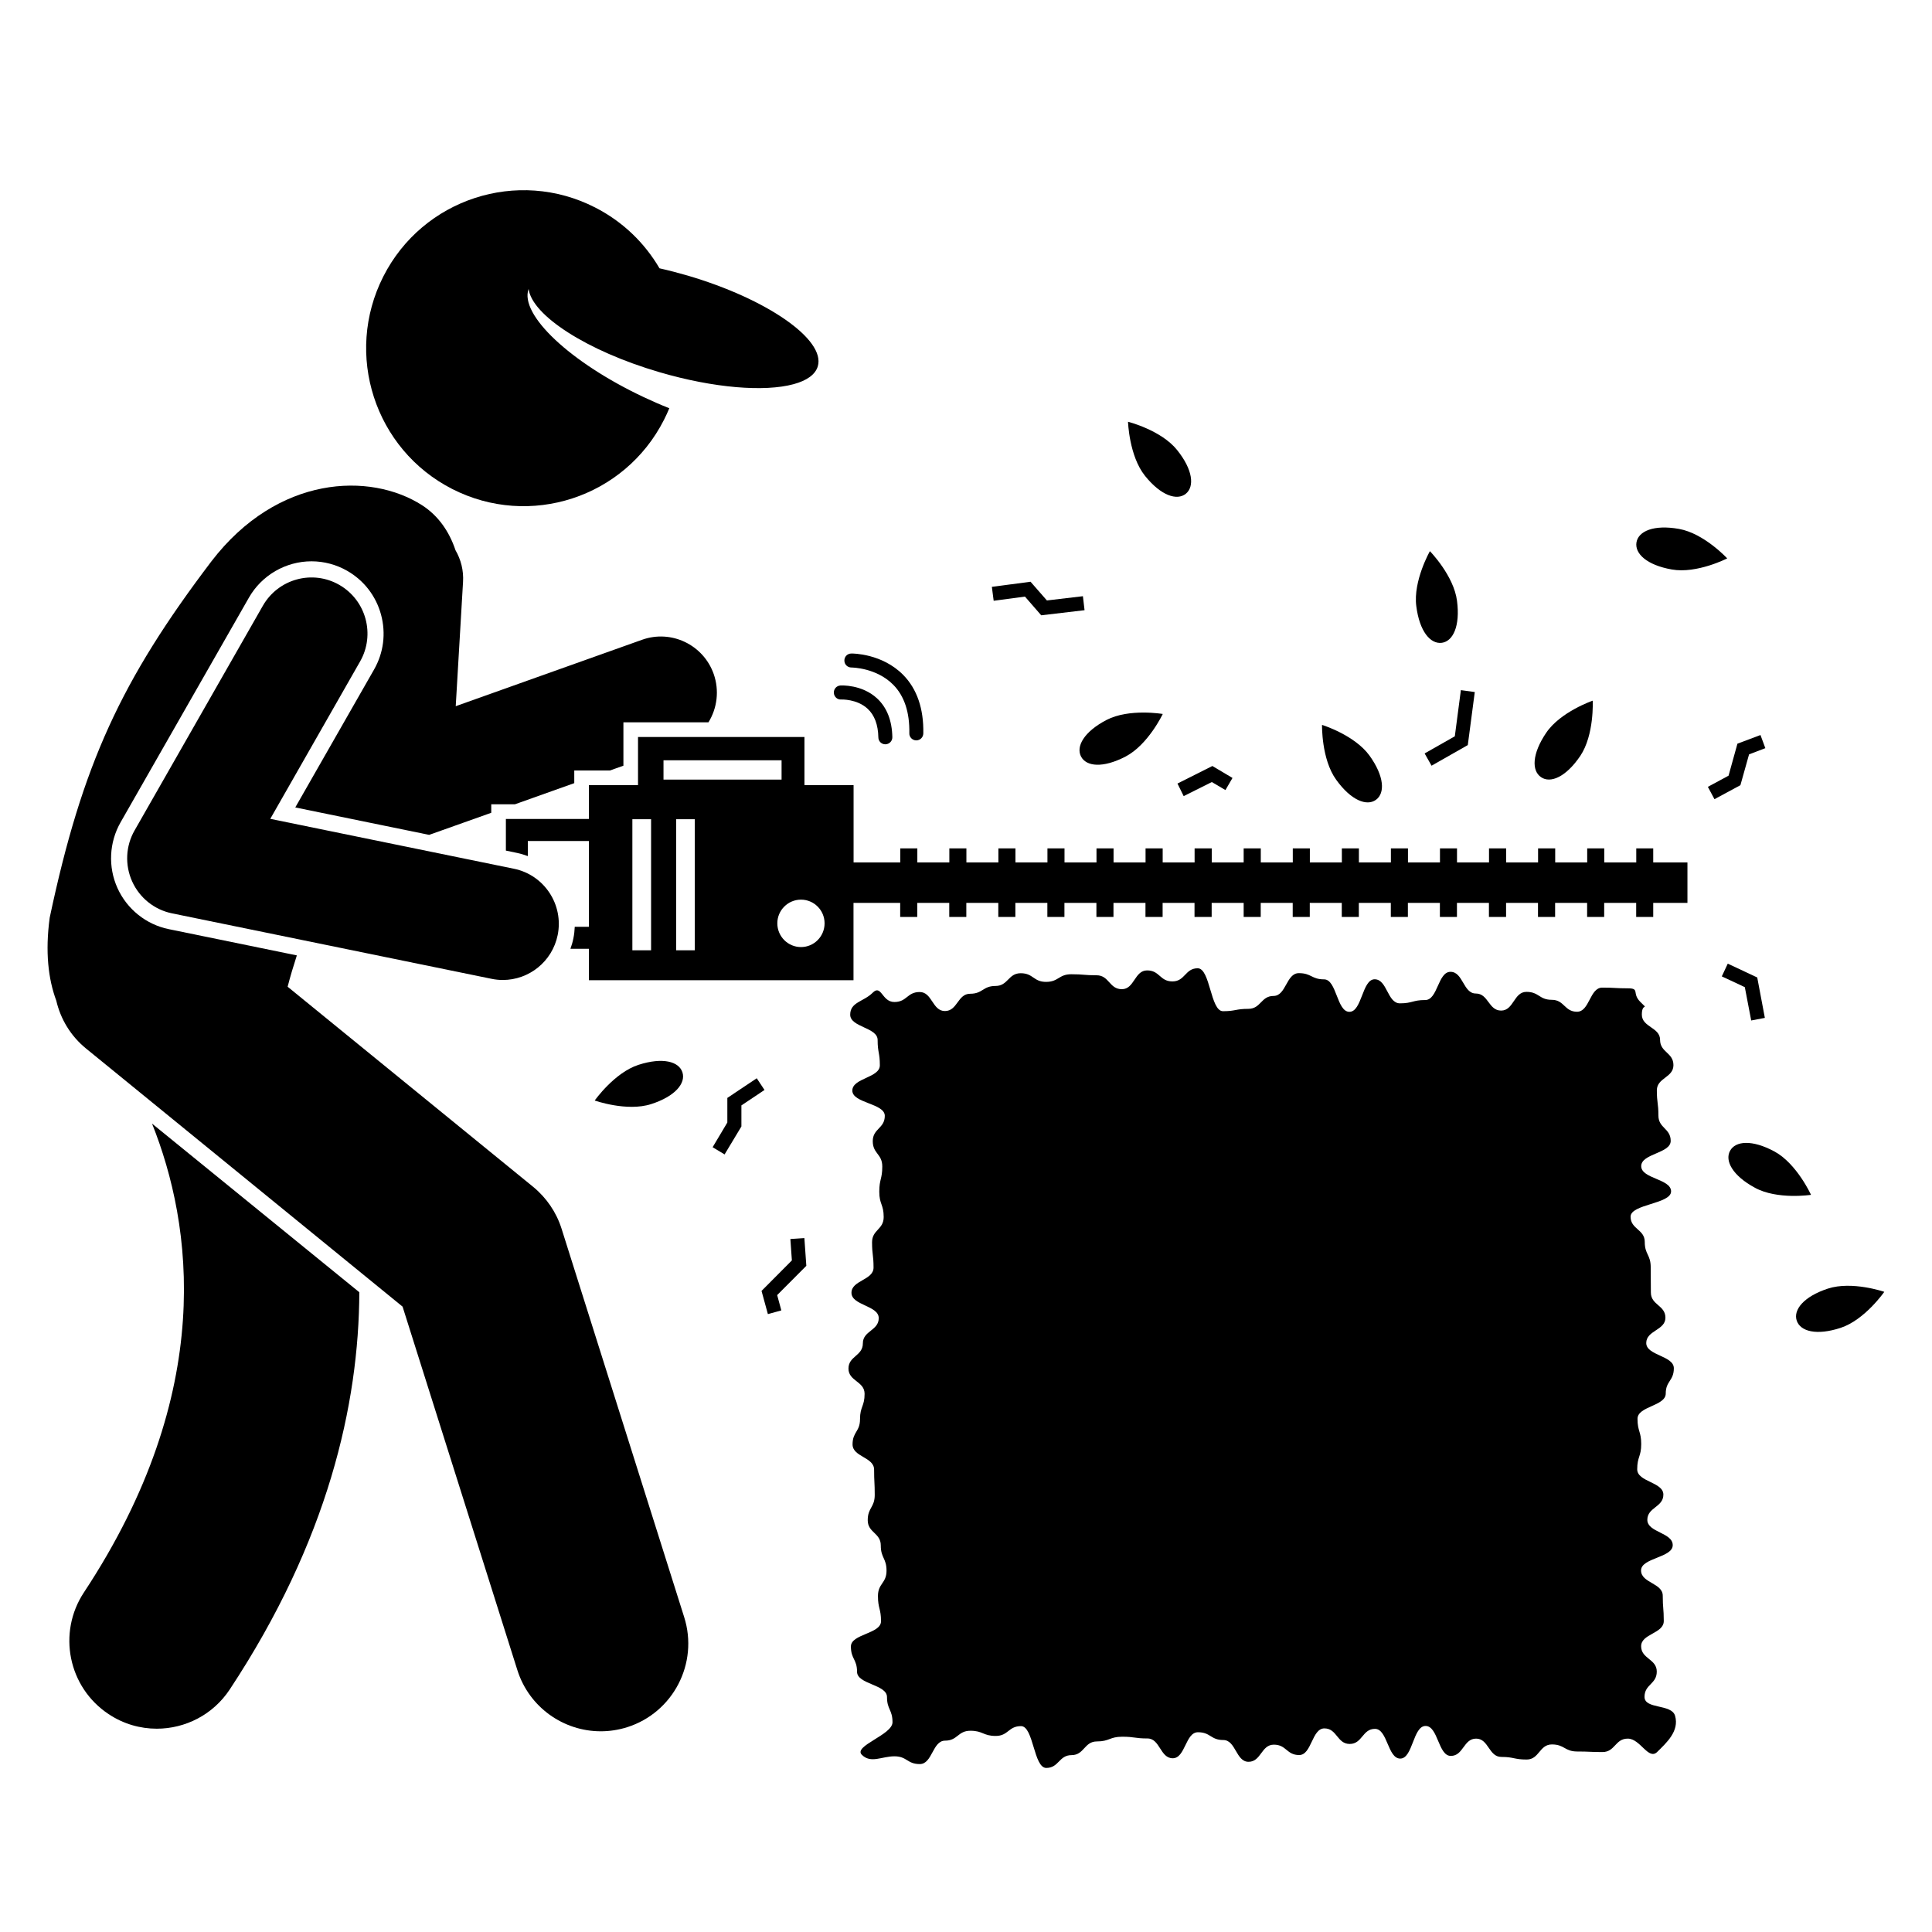<svg xmlns="http://www.w3.org/2000/svg" xmlns:xlink="http://www.w3.org/1999/xlink" width="128" zoomAndPan="magnify" viewBox="0 0 96 96" height="128" preserveAspectRatio="xMidYMid meet" version="1.2"><defs><clipPath id="a8c44f2302"><path d="M 42 48 L 84 48 L 84 87.836 L 42 87.836 Z M 42 48 "/></clipPath><clipPath id="1d6801e360"><path d="M 2.211 24 L 36 24 L 36 87 L 2.211 87 Z M 2.211 24 "/></clipPath><clipPath id="b89082a185"><path d="M 89 63 L 93.711 63 L 93.711 67 L 89 67 Z M 89 63 "/></clipPath></defs><g id="b0220d78d5"><g clip-rule="nonzero" clip-path="url(#a8c44f2302)"><path style=" stroke:none;fill-rule:nonzero;fill:#000000;fill-opacity:1;" d="M 80.883 86.391 C 81.512 86.391 81.91 87.492 82.352 87.047 C 82.797 86.605 83.453 86.023 83.234 85.258 C 83.059 84.652 81.715 84.945 81.715 84.316 C 81.715 83.688 82.324 83.688 82.324 83.059 C 82.324 82.43 81.547 82.43 81.547 81.801 C 81.547 81.176 82.672 81.176 82.672 80.547 C 82.672 79.918 82.621 79.918 82.621 79.289 C 82.621 78.66 81.543 78.66 81.543 78.035 C 81.543 77.406 83.117 77.406 83.117 76.777 C 83.117 76.148 81.855 76.148 81.855 75.52 C 81.855 74.895 82.652 74.895 82.652 74.266 C 82.652 73.637 81.352 73.637 81.352 73.008 C 81.352 72.383 81.551 72.383 81.551 71.754 C 81.551 71.125 81.367 71.125 81.367 70.5 C 81.367 69.871 82.77 69.871 82.77 69.242 C 82.77 68.617 83.172 68.617 83.172 67.988 C 83.172 67.359 81.801 67.359 81.801 66.734 C 81.801 66.105 82.754 66.105 82.754 65.477 C 82.754 64.852 82.031 64.852 82.031 64.223 C 82.031 63.594 82.023 63.594 82.023 62.969 C 82.023 62.34 81.727 62.34 81.727 61.711 C 81.727 61.082 81.023 61.082 81.023 60.457 C 81.023 59.828 83.035 59.828 83.035 59.199 C 83.035 58.574 81.551 58.574 81.551 57.945 C 81.551 57.316 83.016 57.316 83.016 56.691 C 83.016 56.062 82.406 56.062 82.406 55.434 C 82.406 54.809 82.328 54.809 82.328 54.18 C 82.328 53.551 83.152 53.551 83.152 52.926 C 83.152 52.297 82.488 52.297 82.488 51.668 C 82.488 51.043 81.582 51.043 81.582 50.414 C 81.582 49.785 81.957 50.23 81.512 49.789 C 81.066 49.344 81.508 49.109 80.879 49.109 C 80.25 49.109 80.25 49.074 79.617 49.074 C 78.988 49.074 78.988 50.273 78.363 50.273 C 77.734 50.273 77.734 49.68 77.105 49.68 C 76.477 49.68 76.477 49.285 75.848 49.285 C 75.219 49.285 75.219 50.215 74.59 50.215 C 73.961 50.215 73.961 49.367 73.332 49.367 C 72.703 49.367 72.703 48.289 72.074 48.289 C 71.445 48.289 71.445 49.691 70.82 49.691 C 70.191 49.691 70.191 49.855 69.562 49.855 C 68.934 49.855 68.934 48.66 68.305 48.66 C 67.68 48.66 67.68 50.277 67.051 50.277 C 66.422 50.277 66.422 48.664 65.793 48.664 C 65.168 48.664 65.168 48.355 64.539 48.355 C 63.91 48.355 63.91 49.488 63.281 49.488 C 62.656 49.488 62.656 50.129 62.027 50.129 C 61.398 50.129 61.398 50.246 60.77 50.246 C 60.141 50.246 60.141 48.113 59.512 48.113 C 58.887 48.113 58.887 48.766 58.258 48.766 C 57.629 48.766 57.629 48.219 57 48.219 C 56.371 48.219 56.371 49.152 55.746 49.152 C 55.117 49.152 55.117 48.461 54.488 48.461 C 53.859 48.461 53.859 48.41 53.23 48.41 C 52.605 48.41 52.605 48.789 51.977 48.789 C 51.348 48.789 51.348 48.359 50.719 48.359 C 50.094 48.359 50.094 48.992 49.465 48.992 C 48.836 48.992 48.836 49.379 48.207 49.379 C 47.582 49.379 47.582 50.238 46.953 50.238 C 46.324 50.238 46.324 49.293 45.699 49.293 C 45.07 49.293 45.07 49.789 44.441 49.789 C 43.812 49.789 43.801 48.887 43.359 49.332 C 42.914 49.777 42.246 49.789 42.246 50.418 C 42.246 51.047 43.609 51.047 43.609 51.676 C 43.609 52.305 43.719 52.305 43.719 52.934 C 43.719 53.562 42.352 53.562 42.352 54.191 C 42.352 54.82 43.965 54.82 43.965 55.445 C 43.965 56.074 43.367 56.074 43.367 56.703 C 43.367 57.332 43.84 57.332 43.84 57.961 C 43.84 58.59 43.691 58.59 43.691 59.215 C 43.691 59.844 43.91 59.844 43.91 60.473 C 43.91 61.102 43.332 61.102 43.332 61.727 C 43.332 62.355 43.406 62.355 43.406 62.984 C 43.406 63.613 42.309 63.613 42.309 64.238 C 42.309 64.867 43.664 64.867 43.664 65.496 C 43.664 66.121 42.875 66.121 42.875 66.75 C 42.875 67.379 42.16 67.379 42.16 68.004 C 42.16 68.633 42.961 68.633 42.961 69.258 C 42.961 69.887 42.734 69.887 42.734 70.516 C 42.734 71.145 42.363 71.145 42.363 71.77 C 42.363 72.398 43.434 72.398 43.434 73.027 C 43.434 73.652 43.465 73.652 43.465 74.281 C 43.465 74.91 43.117 74.91 43.117 75.539 C 43.117 76.164 43.766 76.164 43.766 76.793 C 43.766 77.422 44.051 77.422 44.051 78.047 C 44.051 78.676 43.625 78.676 43.625 79.305 C 43.625 79.93 43.777 79.93 43.777 80.559 C 43.777 81.188 42.281 81.188 42.281 81.812 C 42.281 82.441 42.586 82.441 42.586 83.07 C 42.586 83.695 44.074 83.695 44.074 84.324 C 44.074 84.949 44.348 84.949 44.348 85.578 C 44.348 86.207 42.383 86.754 42.824 87.195 C 43.273 87.641 43.812 87.27 44.445 87.27 C 45.074 87.27 45.074 87.656 45.703 87.656 C 46.332 87.656 46.332 86.492 46.961 86.492 C 47.59 86.492 47.59 86 48.219 86 C 48.848 86 48.848 86.258 49.477 86.258 C 50.105 86.258 50.105 85.77 50.734 85.77 C 51.359 85.77 51.359 87.848 51.988 87.848 C 52.617 87.848 52.617 87.211 53.246 87.211 C 53.875 87.211 53.875 86.531 54.504 86.531 C 55.133 86.531 55.133 86.297 55.762 86.297 C 56.387 86.297 56.387 86.383 57.016 86.383 C 57.645 86.383 57.645 87.367 58.273 87.367 C 58.902 87.367 58.902 86.074 59.527 86.074 C 60.156 86.074 60.156 86.461 60.785 86.461 C 61.41 86.461 61.41 87.543 62.039 87.543 C 62.668 87.543 62.668 86.691 63.297 86.691 C 63.926 86.691 63.926 87.207 64.555 87.207 C 65.18 87.207 65.18 85.883 65.809 85.883 C 66.438 85.883 66.438 86.656 67.066 86.656 C 67.695 86.656 67.695 85.906 68.32 85.906 C 68.949 85.906 68.949 87.383 69.578 87.383 C 70.207 87.383 70.207 85.762 70.836 85.762 C 71.461 85.762 71.461 87.25 72.09 87.25 C 72.719 87.25 72.719 86.391 73.348 86.391 C 73.973 86.391 73.973 87.301 74.602 87.301 C 75.23 87.301 75.23 87.43 75.859 87.43 C 76.488 87.43 76.488 86.68 77.113 86.68 C 77.742 86.68 77.742 87.031 78.371 87.031 C 78.996 87.031 78.996 87.059 79.625 87.059 C 80.254 87.059 80.254 86.391 80.883 86.391 Z M 80.883 86.391 "/></g><path style=" stroke:none;fill-rule:nonzero;fill:#000000;fill-opacity:1;" d="M 82.152 42.156 L 81.305 42.156 L 81.305 42.855 L 79.715 42.855 L 79.715 42.156 L 78.867 42.156 L 78.867 42.855 L 77.277 42.855 L 77.277 42.156 L 76.426 42.156 L 76.426 42.855 L 74.84 42.855 L 74.84 42.156 L 73.988 42.156 L 73.988 42.855 L 72.398 42.855 L 72.398 42.156 L 71.551 42.156 L 71.551 42.855 L 69.961 42.855 L 69.961 42.156 L 69.113 42.156 L 69.113 42.855 L 67.523 42.855 L 67.523 42.156 L 66.676 42.156 L 66.676 42.855 L 65.086 42.855 L 65.086 42.156 L 64.238 42.156 L 64.238 42.855 L 62.648 42.855 L 62.648 42.156 L 61.797 42.156 L 61.797 42.855 L 60.211 42.855 L 60.211 42.156 L 59.359 42.156 L 59.359 42.855 L 57.773 42.855 L 57.773 42.156 L 56.922 42.156 L 56.922 42.855 L 55.332 42.855 L 55.332 42.156 L 54.484 42.156 L 54.484 42.855 L 52.895 42.855 L 52.895 42.156 L 52.047 42.156 L 52.047 42.855 L 50.457 42.855 L 50.457 42.156 L 49.609 42.156 L 49.609 42.855 L 48.02 42.855 L 48.02 42.156 L 47.172 42.156 L 47.172 42.855 L 45.582 42.855 L 45.582 42.156 L 44.734 42.156 L 44.734 42.855 L 42.414 42.855 L 42.414 39.012 L 39.973 39.012 L 39.973 36.621 L 31.703 36.621 L 31.703 39.012 L 29.262 39.012 L 29.262 40.695 L 25.137 40.695 L 25.137 42.266 L 25.699 42.383 C 25.883 42.422 26.059 42.477 26.227 42.539 L 26.227 41.789 L 29.262 41.789 L 29.262 46.051 L 28.559 46.051 C 28.551 46.238 28.531 46.43 28.492 46.621 C 28.457 46.801 28.406 46.977 28.344 47.145 L 29.262 47.145 L 29.262 48.707 L 42.41 48.707 L 42.41 44.863 L 44.73 44.863 L 44.73 45.562 L 45.578 45.562 L 45.578 44.863 L 47.168 44.863 L 47.168 45.562 L 48.016 45.562 L 48.016 44.863 L 49.605 44.863 L 49.605 45.562 L 50.453 45.562 L 50.453 44.863 L 52.043 44.863 L 52.043 45.562 L 52.891 45.562 L 52.891 44.863 L 54.48 44.863 L 54.48 45.562 L 55.328 45.562 L 55.328 44.863 L 56.918 44.863 L 56.918 45.562 L 57.77 45.562 L 57.77 44.863 L 59.355 44.863 L 59.355 45.562 L 60.207 45.562 L 60.207 44.863 L 61.797 44.863 L 61.797 45.562 L 62.645 45.562 L 62.645 44.863 L 64.234 44.863 L 64.234 45.562 L 65.082 45.562 L 65.082 44.863 L 66.672 44.863 L 66.672 45.562 L 67.52 45.562 L 67.52 44.863 L 69.109 44.863 L 69.109 45.562 L 69.957 45.562 L 69.957 44.863 L 71.547 44.863 L 71.547 45.562 L 72.395 45.562 L 72.395 44.863 L 73.984 44.863 L 73.984 45.562 L 74.836 45.562 L 74.836 44.863 L 76.422 44.863 L 76.422 45.562 L 77.273 45.562 L 77.273 44.863 L 78.863 44.863 L 78.863 45.562 L 79.711 45.562 L 79.711 44.863 L 81.301 44.863 L 81.301 45.562 L 82.148 45.562 L 82.148 44.863 L 83.848 44.863 L 83.848 42.855 L 82.148 42.855 L 82.148 42.156 Z M 32.969 38.738 L 32.969 37.777 L 38.836 37.777 L 38.836 38.738 Z M 32.352 47.219 L 31.422 47.219 L 31.422 40.707 L 32.352 40.707 Z M 34.523 47.219 L 33.598 47.219 L 33.598 40.707 L 34.523 40.707 Z M 39.801 47.059 C 39.152 47.059 38.625 46.531 38.625 45.879 C 38.625 45.23 39.152 44.703 39.801 44.703 C 40.449 44.703 40.973 45.23 40.973 45.879 C 40.973 46.531 40.449 47.059 39.801 47.059 Z M 39.801 47.059 "/><path style=" stroke:none;fill-rule:nonzero;fill:#000000;fill-opacity:1;" d="M 4.168 79.129 C 2.844 81.137 3.391 83.844 5.395 85.172 C 6.133 85.664 6.965 85.898 7.789 85.898 C 9.199 85.898 10.582 85.211 11.418 83.945 C 16.293 76.562 17.832 69.789 17.855 64.211 L 7.555 55.832 C 9.555 60.836 10.77 69.133 4.168 79.129 Z M 4.168 79.129 "/><g clip-rule="nonzero" clip-path="url(#1d6801e360)"><path style=" stroke:none;fill-rule:nonzero;fill:#000000;fill-opacity:1;" d="M 8.383 46.168 C 7.262 45.938 6.309 45.176 5.836 44.125 C 5.363 43.078 5.422 41.859 5.992 40.859 L 12.367 29.699 C 13.004 28.582 14.199 27.891 15.48 27.891 C 16.102 27.891 16.715 28.055 17.258 28.367 C 18.086 28.844 18.684 29.617 18.934 30.543 C 19.184 31.469 19.062 32.438 18.586 33.27 L 14.672 40.121 L 21.324 41.484 L 24.41 40.387 L 24.41 39.965 L 25.586 39.965 L 28.535 38.914 L 28.535 38.285 L 30.309 38.285 L 30.977 38.047 L 30.977 35.891 L 35.203 35.891 C 35.633 35.195 35.754 34.316 35.461 33.484 C 34.945 32.035 33.355 31.273 31.906 31.789 L 22.645 35.09 L 23.008 28.914 C 23.043 28.344 22.902 27.801 22.633 27.34 C 22.324 26.414 21.781 25.625 20.973 25.105 C 18.395 23.453 13.801 23.605 10.512 27.883 C 6.027 33.793 4.086 37.969 2.469 45.602 C 2.242 47.297 2.395 48.641 2.797 49.723 C 3.008 50.629 3.504 51.473 4.281 52.105 L 5.883 53.41 L 20.004 64.926 L 25.707 82.984 C 26.293 84.84 28.004 86.027 29.852 86.027 C 30.285 86.027 30.727 85.961 31.164 85.824 C 33.453 85.098 34.723 82.645 33.996 80.352 L 27.902 61.047 C 27.645 60.238 27.156 59.52 26.5 58.98 L 14.289 49.027 L 14.293 49.027 C 14.426 48.508 14.582 47.992 14.75 47.473 Z M 8.383 46.168 "/></g><path style=" stroke:none;fill-rule:nonzero;fill:#000000;fill-opacity:1;" d="M 19.047 13.738 C 17.086 17.602 18.617 22.328 22.469 24.297 C 26.32 26.262 31.031 24.727 32.992 20.863 C 33.09 20.672 33.176 20.48 33.258 20.285 C 32.84 20.121 32.422 19.938 31.996 19.738 C 28.328 18.012 25.805 15.629 26.266 14.359 C 26.438 15.668 29.152 17.434 32.762 18.492 C 35.48 19.289 37.996 19.48 39.43 19.09 C 40.086 18.914 40.516 18.613 40.637 18.199 C 41.023 16.875 38.125 14.855 34.16 13.691 C 33.688 13.555 33.227 13.434 32.77 13.332 C 32.039 12.082 30.957 11.016 29.57 10.309 C 25.723 8.34 21.008 9.875 19.047 13.738 Z M 19.047 13.738 "/><path style=" stroke:none;fill-rule:nonzero;fill:#000000;fill-opacity:1;" d="M 27.711 46.461 C 28.016 44.953 27.047 43.477 25.539 43.168 L 13.43 40.688 L 17.891 32.871 C 18.656 31.535 18.195 29.828 16.859 29.062 C 15.527 28.297 13.828 28.762 13.062 30.098 L 6.688 41.262 C 6.242 42.039 6.199 42.98 6.566 43.797 C 6.934 44.613 7.668 45.203 8.543 45.383 L 24.426 48.637 C 24.613 48.676 24.801 48.695 24.984 48.695 C 26.281 48.695 27.441 47.785 27.711 46.461 Z M 27.711 46.461 "/><path style=" stroke:none;fill-rule:nonzero;fill:#000000;fill-opacity:1;" d="M 68.371 39.742 C 68.828 39.41 68.789 38.574 68.051 37.547 C 67.309 36.52 65.691 36.02 65.691 36.02 C 65.691 36.02 65.652 37.719 66.395 38.746 C 67.133 39.773 67.914 40.074 68.371 39.742 Z M 68.371 39.742 "/><path style=" stroke:none;fill-rule:nonzero;fill:#000000;fill-opacity:1;" d="M 78.52 37.566 C 79.227 36.516 79.141 34.816 79.141 34.816 C 79.141 34.816 77.535 35.367 76.828 36.414 C 76.117 37.465 76.105 38.301 76.574 38.617 C 77.039 38.938 77.809 38.613 78.52 37.566 Z M 78.52 37.566 "/><path style=" stroke:none;fill-rule:nonzero;fill:#000000;fill-opacity:1;" d="M 71.051 27.387 C 71.051 27.387 70.211 28.863 70.375 30.121 C 70.535 31.379 71.078 32.012 71.641 31.941 C 72.199 31.867 72.562 31.113 72.398 29.855 C 72.238 28.598 71.051 27.387 71.051 27.387 Z M 71.051 27.387 "/><path style=" stroke:none;fill-rule:nonzero;fill:#000000;fill-opacity:1;" d="M 58.488 22.359 C 57.695 21.371 56.051 20.957 56.051 20.957 C 56.051 20.957 56.102 22.656 56.895 23.645 C 57.688 24.633 58.484 24.887 58.922 24.535 C 59.359 24.18 59.281 23.344 58.488 22.359 Z M 58.488 22.359 "/><path style=" stroke:none;fill-rule:nonzero;fill:#000000;fill-opacity:1;" d="M 53.715 37.59 C 53.977 38.094 54.805 38.176 55.926 37.594 C 57.051 37.008 57.777 35.477 57.777 35.477 C 57.777 35.477 56.109 35.191 54.984 35.773 C 53.863 36.359 53.457 37.086 53.715 37.59 Z M 53.715 37.59 "/><path style=" stroke:none;fill-rule:nonzero;fill:#000000;fill-opacity:1;" d="M 85.824 27.746 C 85.824 27.746 84.672 26.5 83.426 26.281 C 82.18 26.059 81.414 26.391 81.316 26.945 C 81.219 27.504 81.824 28.078 83.07 28.297 C 84.316 28.52 85.824 27.746 85.824 27.746 Z M 85.824 27.746 "/><path style=" stroke:none;fill-rule:nonzero;fill:#000000;fill-opacity:1;" d="M 88.176 57.219 C 87.062 56.617 86.234 56.688 85.965 57.184 C 85.695 57.68 86.09 58.418 87.203 59.02 C 88.312 59.625 89.988 59.371 89.988 59.371 C 89.988 59.371 89.285 57.824 88.176 57.219 Z M 88.176 57.219 "/><g clip-rule="nonzero" clip-path="url(#b89082a185)"><path style=" stroke:none;fill-rule:nonzero;fill:#000000;fill-opacity:1;" d="M 90.824 64.031 C 89.625 64.426 89.102 65.082 89.277 65.617 C 89.453 66.156 90.258 66.375 91.461 65.98 C 92.66 65.586 93.629 64.191 93.629 64.191 C 93.629 64.191 92.027 63.637 90.824 64.031 Z M 90.824 64.031 "/></g><path style=" stroke:none;fill-rule:nonzero;fill:#000000;fill-opacity:1;" d="M 41.758 34.062 C 41.566 34.074 41.422 34.238 41.434 34.43 C 41.445 34.625 41.609 34.773 41.801 34.758 C 41.812 34.758 42.582 34.727 43.109 35.215 C 43.453 35.531 43.633 36.012 43.645 36.641 C 43.645 36.832 43.801 36.984 43.992 36.984 C 43.992 36.984 43.996 36.984 43.996 36.984 C 44.188 36.98 44.344 36.824 44.34 36.629 C 44.324 35.805 44.07 35.156 43.582 34.703 C 42.828 34.004 41.801 34.059 41.758 34.062 Z M 41.758 34.062 "/><path style=" stroke:none;fill-rule:nonzero;fill:#000000;fill-opacity:1;" d="M 42.301 32.473 C 42.109 32.473 41.953 32.629 41.957 32.824 C 41.957 33.016 42.113 33.168 42.305 33.168 C 42.305 33.168 42.309 33.168 42.309 33.168 C 42.344 33.168 43.551 33.18 44.387 34.027 C 44.938 34.586 45.203 35.395 45.184 36.434 C 45.176 36.625 45.332 36.785 45.523 36.789 C 45.523 36.789 45.527 36.789 45.531 36.789 C 45.719 36.789 45.875 36.637 45.879 36.445 C 45.902 35.215 45.566 34.234 44.879 33.535 C 43.832 32.473 42.371 32.469 42.301 32.473 Z M 42.301 32.473 "/><path style=" stroke:none;fill-rule:nonzero;fill:#000000;fill-opacity:1;" d="M 71.133 38.047 L 72.934 37.023 L 73.281 34.387 L 72.59 34.293 L 72.289 36.586 L 70.789 37.438 Z M 71.133 38.047 "/><path style=" stroke:none;fill-rule:nonzero;fill:#000000;fill-opacity:1;" d="M 60.215 38.859 L 60.891 39.258 L 61.242 38.656 L 60.242 38.062 L 58.508 38.934 L 58.816 39.559 Z M 60.215 38.859 "/><path style=" stroke:none;fill-rule:nonzero;fill:#000000;fill-opacity:1;" d="M 87.016 50.707 L 87.695 50.578 L 87.316 48.57 L 85.852 47.883 L 85.555 48.516 L 86.699 49.051 Z M 87.016 50.707 "/><path style=" stroke:none;fill-rule:nonzero;fill:#000000;fill-opacity:1;" d="M 86.91 37.484 L 87.719 37.176 L 87.477 36.523 L 86.332 36.953 L 85.891 38.543 L 84.863 39.098 L 85.191 39.711 L 86.48 39.016 Z M 86.91 37.484 "/><path style=" stroke:none;fill-rule:nonzero;fill:#000000;fill-opacity:1;" d="M 36.141 54.555 L 36.141 55.777 L 35.41 57.004 L 36.004 57.363 L 36.84 55.973 L 36.84 54.926 L 37.988 54.16 L 37.602 53.578 Z M 36.141 54.555 "/><path style=" stroke:none;fill-rule:nonzero;fill:#000000;fill-opacity:1;" d="M 38.156 65.297 L 38.824 65.113 L 38.617 64.352 L 40.066 62.898 L 39.969 61.52 L 39.273 61.566 L 39.348 62.629 L 37.84 64.145 Z M 38.156 65.297 "/><path style=" stroke:none;fill-rule:nonzero;fill:#000000;fill-opacity:1;" d="M 31.73 52.91 C 30.527 53.297 29.551 54.684 29.551 54.684 C 29.551 54.684 31.148 55.25 32.352 54.863 C 33.555 54.477 34.082 53.824 33.91 53.285 C 33.738 52.746 32.934 52.523 31.73 52.91 Z M 31.73 52.91 "/><path style=" stroke:none;fill-rule:nonzero;fill:#000000;fill-opacity:1;" d="M 52.02 29.836 L 51.207 28.906 L 49.285 29.16 L 49.375 29.852 L 50.93 29.645 L 51.738 30.574 L 53.891 30.32 L 53.809 29.625 Z M 52.02 29.836 "/></g></svg>